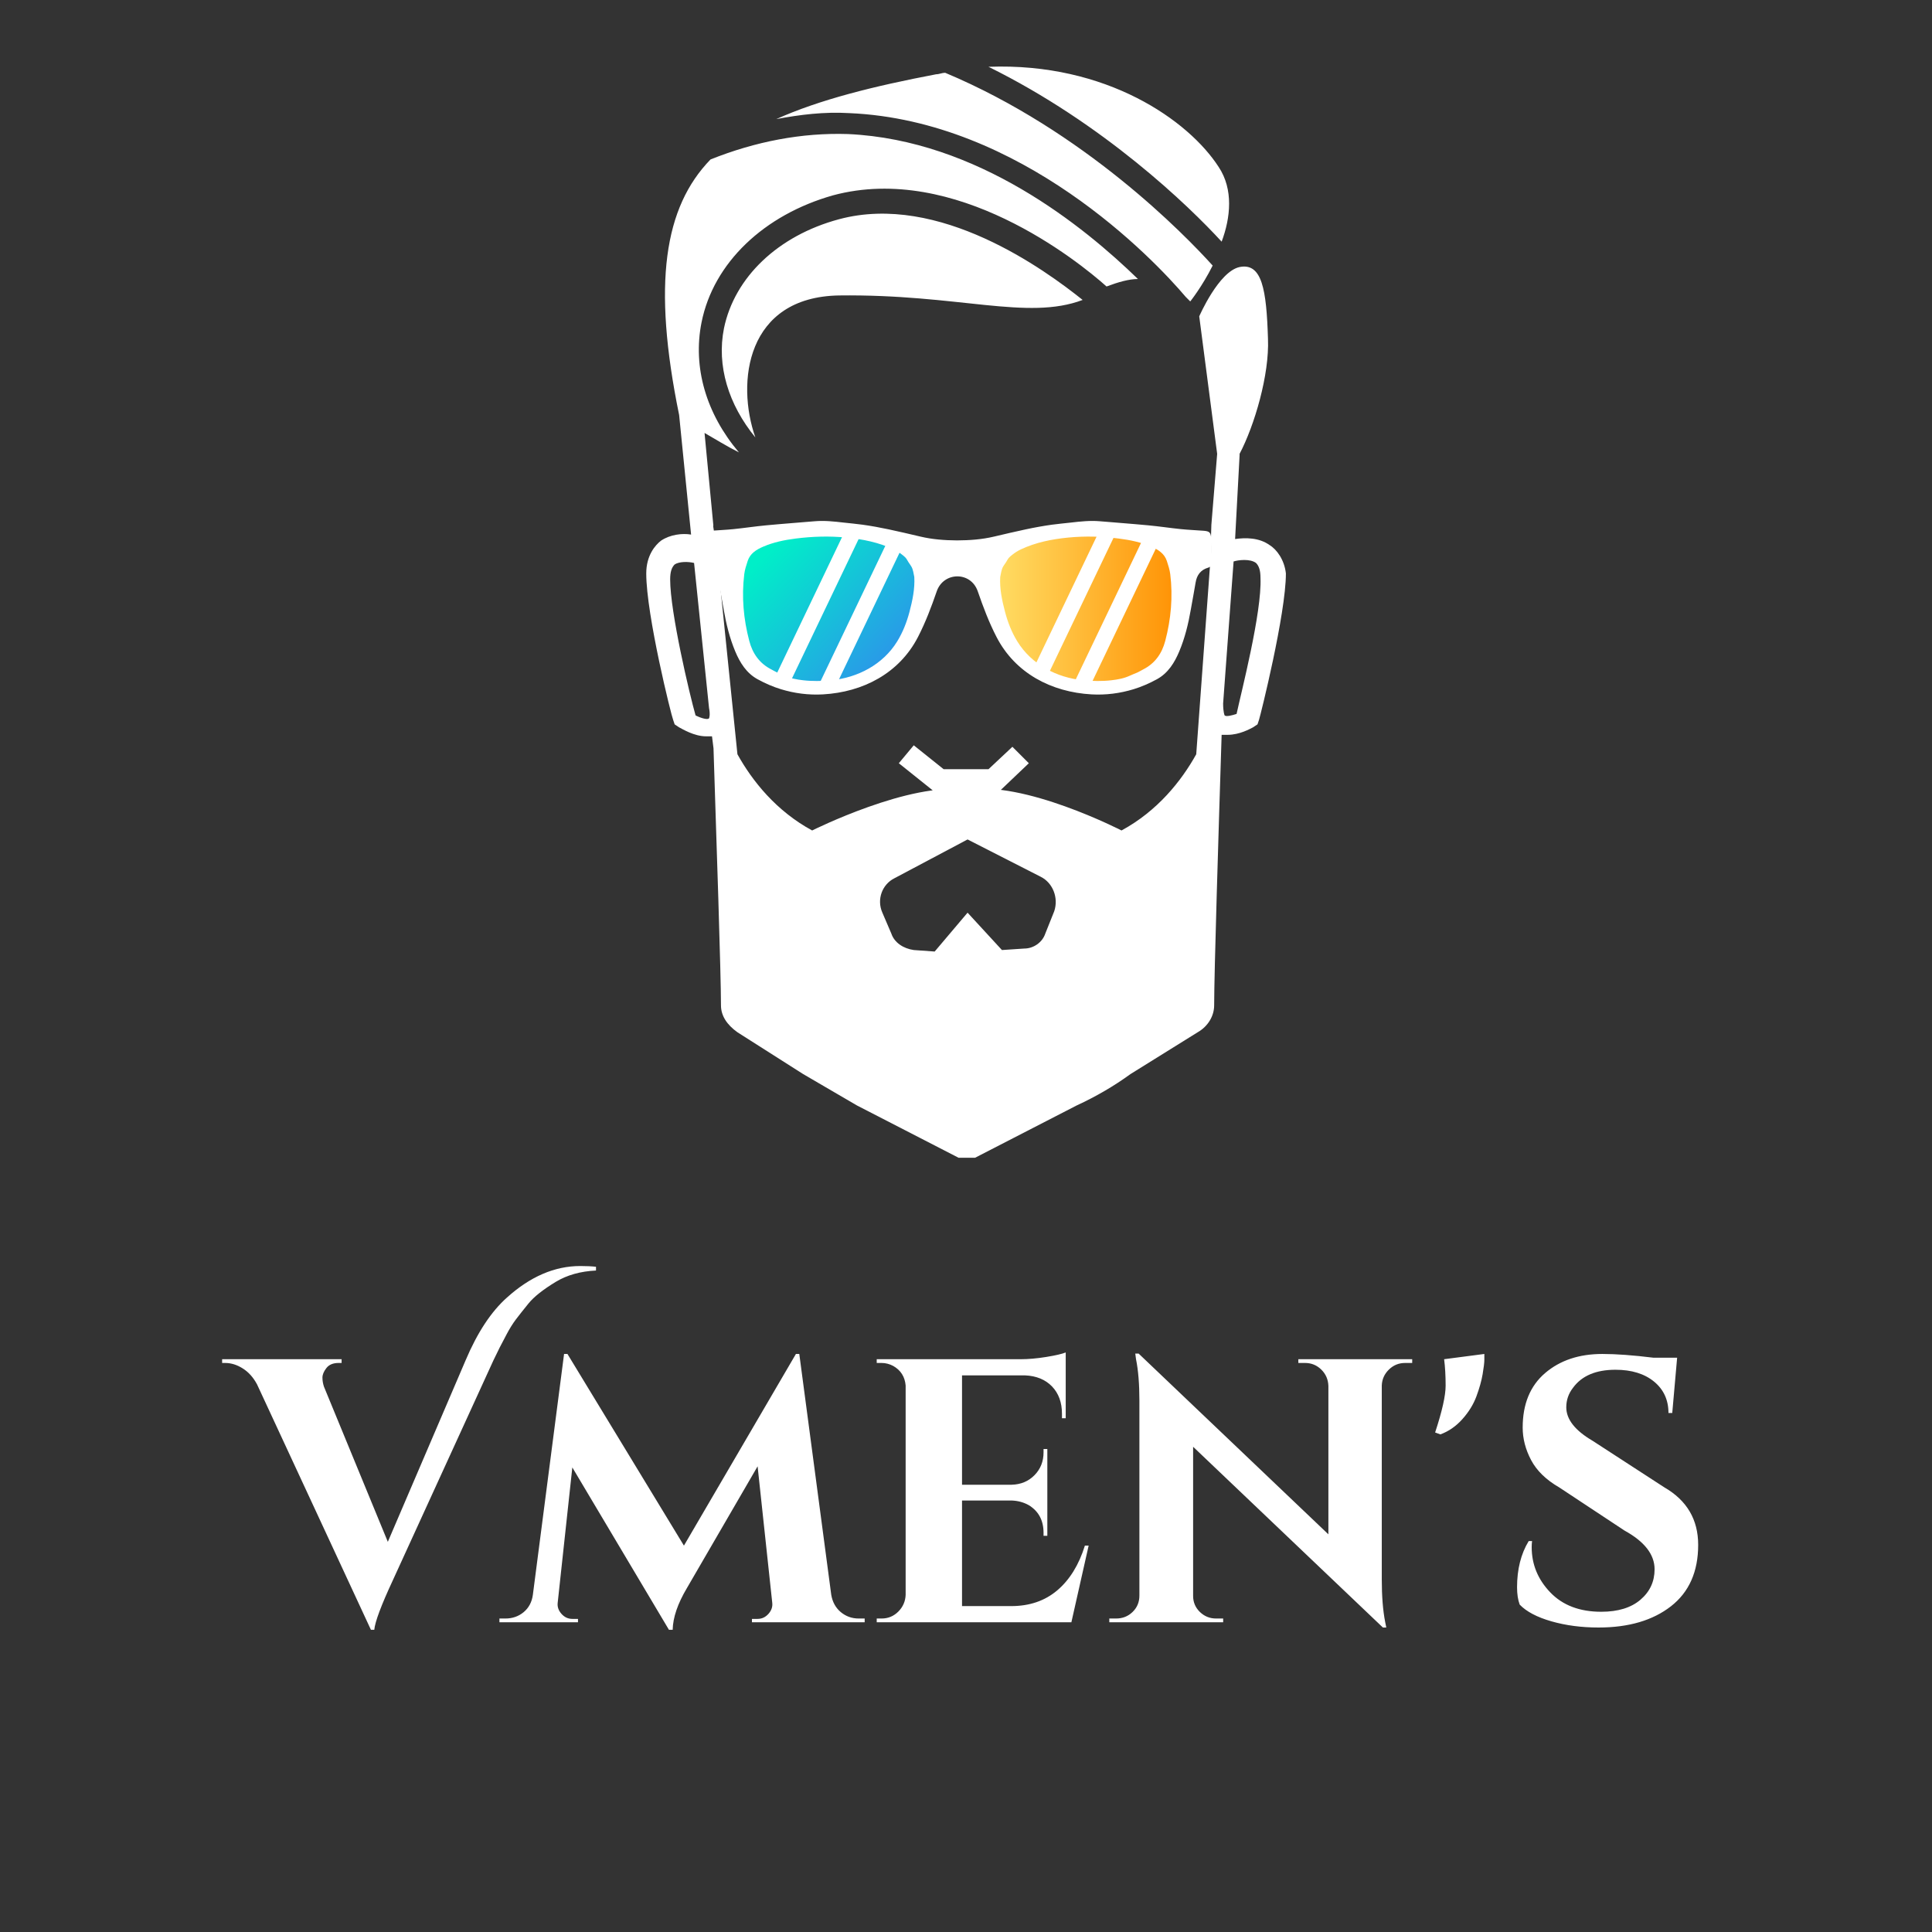 <svg xmlns="http://www.w3.org/2000/svg" width="515" height="515" viewBox="0 0 515 515"><rect x="0" y="0" width="515" height="515" fill="#333333" stroke="none"/><g transform="translate(56.011,359.315)translate(201.412,69.178)rotate(0)translate(-201.412,-69.178)" opacity="1"><path transform="translate(6,73.121)rotate(0)" d="M92.66-94.96L92.66-94.96L92.66-94.96Q95.16-94.96 96.86-94.76L96.86-94.76L96.86-93.76L96.86-93.76Q90.65-93.46 86.15-90.75L86.15-90.75L86.15-90.75Q81.04-87.65 78.88-84.99L78.88-84.99L78.88-84.99Q76.73-82.34 75.48-80.69L75.48-80.69L75.48-80.69Q74.23-79.03 73.02-76.73L73.02-76.73L73.02-76.73Q71.12-73.22 69.52-69.82L69.52-69.82L42.67-11.12L42.67-11.12Q38.06-1.20 37.76 2.00L37.76 2.00L36.86 2.00L6.51-63.41L6.51-63.41Q5.01-66.21 2.70-67.66L2.70-67.66L2.70-67.66Q0.40-69.12-2.00-69.12L-2.00-69.12L-2.80-69.12L-2.80-70.12L29.05-70.12L29.05-69.12L28.25-69.12L28.25-69.12Q26.04-69.12 24.99-67.76L24.99-67.76L24.99-67.76Q23.94-66.41 23.94-65.21L23.94-65.21L23.94-65.21Q23.94-64.01 24.34-62.81L24.34-62.81L41.37-21.44L62.10-69.82L62.10-69.82Q66.81-80.94 73.12-86.55L73.12-86.55L73.12-86.55Q82.44-94.96 92.66-94.96ZM166.88-1.00L166.88-1.00L168.48-1.00L168.48 0L138.43 0L138.43-0.90L139.94-0.90L139.94-0.90Q141.64-0.90 142.84-2.25L142.84-2.25L142.84-2.25Q144.04-3.61 143.84-5.21L143.84-5.21L139.94-41.57L121.10-9.12L121.10-9.12Q117.40-2.90 117.30 2.00L117.30 2.00L116.30 2.00L90.55-41.27L86.65-5.21L86.65-5.21Q86.45-3.61 87.65-2.25L87.65-2.25L87.65-2.25Q88.85-0.90 90.55-0.90L90.55-0.90L92.06-0.90L92.06 0L71.12 0L71.12-1.00L72.72-1.00L72.72-1.00Q75.53-1.00 77.58-2.70L77.58-2.70L77.58-2.70Q79.63-4.41 80.03-7.31L80.03-7.31L88.35-71.52L89.25-71.52L120.30-20.43L150.15-71.52L151.05-71.52L159.57-7.31L159.57-7.31Q160.07-4.41 162.12-2.70L162.12-2.70L162.12-2.70Q164.18-1.00 166.88-1.00ZM171.69-1.00L172.99-1.00L172.99-1.00Q175.60-1.00 177.45-2.85L177.45-2.85L177.45-2.85Q179.30-4.71 179.40-7.31L179.40-7.31L179.40-63.11L179.40-63.11Q179.10-66.61 176.10-68.32L176.10-68.32L176.10-68.32Q174.59-69.12 172.99-69.12L172.99-69.12L171.69-69.12L171.69-70.12L210.05-70.12L210.05-70.12Q213.16-70.12 216.87-70.72L216.87-70.72L216.87-70.72Q220.57-71.32 222.07-71.92L222.07-71.92L222.07-54.39L221.07-54.39L221.07-55.59L221.07-55.59Q221.07-60.10 218.42-62.86L218.42-62.86L218.42-62.86Q215.76-65.61 211.26-65.81L211.26-65.81L194.43-65.81L194.43-36.66L207.65-36.66L207.65-36.66Q211.36-36.76 213.76-39.22L213.76-39.22L213.76-39.22Q216.16-41.67 216.16-45.28L216.16-45.28L216.16-46.18L217.17-46.18L217.17-23.04L216.16-23.04L216.16-23.84L216.16-23.84Q216.16-28.85 212.16-31.25L212.16-31.25L212.16-31.25Q210.15-32.35 207.75-32.45L207.75-32.45L194.43-32.45L194.43-4.31L207.55-4.31L207.55-4.31Q214.86-4.31 219.82-8.51L219.82-8.51L219.82-8.51Q224.78-12.72 227.18-20.43L227.18-20.43L228.18-20.43L223.58 0L171.69 0L171.69-1.00ZM314.43-69.12L312.53-69.12L312.53-69.12Q310.02-69.12 308.22-67.36L308.22-67.36L308.22-67.36Q306.42-65.61 306.32-63.11L306.32-63.11L306.32-11.42L306.32-11.42Q306.32-4.71 307.22-0.10L307.22-0.10L307.52 1.40L306.62 1.40L256.03-46.78L256.03-7.01L256.03-7.01Q256.03-4.51 257.83-2.75L257.83-2.75L257.83-2.75Q259.64-1.00 262.14-1.00L262.14-1.00L264.04-1.00L264.04 0L233.69 0L233.69-1.00L235.50-1.00L235.50-1.00Q238.10-1.00 239.90-2.75L239.90-2.75L239.90-2.75Q241.71-4.51 241.71-7.11L241.71-7.11L241.71-59.10L241.71-59.10Q241.71-65.71 240.81-70.12L240.81-70.12L240.61-71.62L241.51-71.62L292.09-23.44L292.09-63.01L292.09-63.01Q291.99-65.61 290.19-67.36L290.19-67.36L290.19-67.36Q288.39-69.12 285.88-69.12L285.88-69.12L284.08-69.12L284.08-70.12L314.43-70.12L314.43-69.12ZM321.94-50.08L320.54-50.59L320.54-50.59Q323.34-59.10 323.34-63.06L323.34-63.06L323.34-63.06Q323.34-67.01 322.94-70.12L322.94-70.12L333.66-71.52L333.66-71.52Q333.66-71.12 333.66-69.97L333.66-69.97L333.66-69.97Q333.66-68.82 333.21-66.16L333.21-66.16L333.21-66.16Q332.76-63.51 331.56-60.25L331.56-60.25L331.56-60.25Q330.36-57.00 327.80-54.14L327.80-54.14L327.80-54.14Q325.25-51.29 321.94-50.08L321.94-50.08ZM342.38-9.32L342.38-9.32L342.38-9.32Q342.38-16.53 345.48-21.64L345.48-21.64L346.38-21.64L346.38-21.64Q346.28-20.84 346.28-20.03L346.28-20.03L346.28-20.03Q346.28-13.12 351.24-7.96L351.24-7.96L351.24-7.96Q356.20-2.80 364.81-2.80L364.81-2.80L364.81-2.80Q371.53-2.80 375.28-6.01L375.28-6.01L375.28-6.01Q379.04-9.22 379.04-14.12L379.04-14.12L379.04-14.12Q379.04-20.03 371.03-24.44L371.03-24.44L353.60-35.96L353.60-35.96Q348.39-38.97 346.13-43.22L346.13-43.22L346.13-43.22Q343.88-47.48 343.88-51.89L343.88-51.89L343.88-51.89Q343.88-61.30 349.84-66.41L349.84-66.41L349.84-66.41Q355.80-71.52 365.12-71.52L365.12-71.52L365.12-71.52Q370.62-71.52 378.74-70.52L378.74-70.52L385.05-70.52L383.75-55.79L382.74-55.79L382.74-55.79Q382.74-61.00 378.89-64.16L378.89-64.16L378.89-64.16Q375.03-67.31 368.62-67.31L368.62-67.31L368.62-67.31Q360.81-67.31 357.30-62.51L357.30-62.51L357.30-62.51Q355.50-60.20 355.50-57.30L355.50-57.30L355.50-57.30Q355.50-52.49 362.51-48.38L362.51-48.38L381.64-35.96L381.64-35.96Q390.66-30.75 390.66-20.63L390.66-20.63L390.66-20.63Q390.66-9.92 383.40-4.26L383.40-4.26L383.40-4.26Q376.13 1.40 364.11 1.40L364.11 1.40L364.11 1.40Q357.30 1.40 351.54-0.25L351.54-0.25L351.54-0.25Q345.78-1.90 343.08-4.71L343.08-4.71L343.08-4.71Q342.38-6.61 342.38-9.32Z" fill="#FFFFFF"/></g><g transform="translate(172.267,17.74)translate(85.24,144.747)rotate(0)translate(-85.24,-144.747) scale(1.616,1.616)" opacity="1"><defs class="defs"/><path fill="#FFFFFF" d="M47.825,119.85l-6.164-4.931l2.465-2.958l4.931,3.944h7.396l3.944-3.698l2.711,2.712l-5.177,4.931H47.825z&#10;&#9; M94.911,28.883c1.478-3.944,1.971-8.627-0.494-12.325C89.487,8.915,75.928-0.7,56.454,0.04&#10;&#9;C75.435,9.408,89.487,22.967,94.911,28.883z M33.527,7.683c28.35,1.232,50.044,23.912,55.467,30.322&#10;&#9;c0.493,0.492,0.74,0.739,0.74,0.739s1.972-2.465,3.698-5.917C88.748,27.65,72.23,10.641,49.304,1.026&#10;&#9;c-0.494,0-0.986,0.247-1.479,0.247c-10.354,1.972-19.229,4.19-26.378,7.395C25.392,7.929,29.335,7.436,33.527,7.683z M71.984,38.497&#10;&#9;c-6.163-4.93-23.667-17.749-40.183-13.312C21.693,27.897,14.544,34.8,12.819,43.182c-1.232,6.163,0.74,12.572,5.177,17.996&#10;&#9;c-3.205-9.122-1.479-23.173,13.805-23.42C51.523,37.512,62.863,41.949,71.984,38.497z M105.511,83.61&#10;&#9;c0,6.656-4.191,23.421-4.437,24.159l-0.247,0.739l-0.74,0.493c-0.493,0.247-2.218,1.233-4.191,1.233h-0.985&#10;&#9;c-0.494,15.53-1.233,39.196-1.233,44.62c0,1.726-0.987,3.451-2.712,4.438l-11.093,6.902c-2.712,1.973-5.67,3.698-8.875,5.177&#10;&#9;L54.234,180h-2.711l-16.764-8.628c-2.958-1.726-5.917-3.451-8.875-5.177l-10.848-6.902c-1.725-1.233-2.711-2.712-2.711-4.438&#10;&#9;c0-5.177-0.74-27.117-1.232-42.401l-0.247-1.973H9.861c-1.972,0-3.944-1.232-4.437-1.479l-0.74-0.493l-0.247-0.739&#10;&#9;C4.191,107.276,0,90.514,0,83.61c0-2.958,1.479-4.684,2.465-5.424c1.479-0.984,3.452-1.232,4.931-0.984L5.424,57.479&#10;&#9;c-4.438-21.693-2.465-34.267,5.177-42.155c7.396-2.958,15.037-4.437,22.679-4.19C54.728,12.12,72.23,26.418,81.105,35.047&#10;&#9;c-1.48,0-3.205,0.492-5.177,1.232c-4.684-4.19-24.898-20.462-45.113-15.038c-11.34,3.205-19.721,11.094-21.694,20.954&#10;&#9;c-1.479,7.396,0.74,15.038,6.164,21.447c-1.973-0.986-3.945-2.219-5.67-3.205l1.451,15.233c-0.021,0.085-0.026,0.178-0.006,0.28&#10;&#9;c0.13,0.652,0.13,1.324,0.229,1.983c0.01,0.064,0.038,0.138,0.062,0.208c0.021,0.521,0.1,1.032,0.307,1.535l-0.069-0.011&#10;&#9;l3.451,33.772c2.465,4.438,6.41,9.368,12.326,12.573c0,0,16.271-8.136,25.393-6.656c9.367-1.725,25.637,6.656,25.637,6.656&#10;&#9;c5.917-3.205,9.861-8.136,12.326-12.573l2.401-32.899c0.044-0.084,0.074-0.18,0.067-0.301c-0.01-0.16-0.004-0.321-0.01-0.481&#10;&#9;l0.006-0.091l-0.008,0.001c-0.051-1.336-0.027-2.67,0.037-4.006c0-0.006-0.002-0.01-0.002-0.016l0.961-11.757l-2.958-22.681&#10;&#9;c0,0,3.204-7.396,6.656-8.135c3.697-0.739,4.437,3.698,4.683,11.833c0.247,5.916-2.218,14.298-4.683,18.982c0,0.246,0,0.246,0,0.246&#10;&#9;l-0.74,13.805c1.725-0.246,3.944-0.246,5.67,0.986C104.032,79.667,105.264,81.393,105.511,83.61z M10.354,105.798L7.889,81.885&#10;&#9;c-0.986-0.246-2.465-0.246-3.205,0.247c-0.493,0.493-0.74,1.232-0.74,2.465c0,5.424,3.205,18.982,4.19,22.435&#10;&#9;c0.986,0.492,1.972,0.738,2.219,0.492C10.354,107.523,10.601,107.031,10.354,105.798z M65.081,133.655l-12.079-6.163L40.923,133.9&#10;&#9;c-1.973,0.987-2.959,3.452-1.973,5.671l1.479,3.451c0.494,1.479,1.972,2.465,3.698,2.711l3.451,0.247l5.424-6.409l5.67,6.162&#10;&#9;l3.698-0.246c1.479,0,2.958-0.986,3.452-2.465l1.479-3.698C68.04,137.106,67.054,134.641,65.081,133.655z M101.32,84.351&#10;&#9;c0-1.232-0.246-1.973-0.74-2.466c-0.986-0.739-2.958-0.492-3.698-0.246l-1.726,23.42c0,1.479,0.248,1.973,0.248,1.973&#10;&#9;c0.246,0.245,1.232,0,1.972-0.247C98.114,103.333,101.566,90.021,101.32,84.351z" class="color c1"/></g><g transform="translate(187.288,138.866)translate(67.892,23.097)rotate(0)translate(-67.892,-23.097) scale(1.405,1.405)" opacity="1"><defs class="defs"><linearGradient id="linearGradientb6cbbf3d7106550c83fc5841194f2949" class="linearGradient1" gradientTransform="translate(0.5,0.5) rotate(309) translate(-0.5,-0.5)" x1="50%" y1="0%" x2="50%" y2="100%"><stop id="stop1" offset="0%" class="linearGradientColor1" stop-color="#00EFC8"/><stop id="stop2" offset="100%" class="linearGradientColor2" stop-color="#2C94EA"/></linearGradient><linearGradient id="linearGradient299e4cf44fd7d6733cf8770e127af054" class="linearGradient2" gradientTransform="translate(0.5,0.5) rotate(270) translate(-0.5,-0.5)" x1="50%" y1="0%" x2="50%" y2="100%"><stop id="stop1" offset="0%" class="linearGradientColor1" stop-color="#FFDD64"/><stop id="stop2" offset="100%" class="linearGradientColor2" stop-color="#FF8F00"/></linearGradient></defs><g>
    <path fill-rule="evenodd" clip-rule="evenodd" fill="url(#linearGradientb6cbbf3d7106550c83fc5841194f2949)" d="M40.579,17.255c-0.555,2.101-1.337,4.108-2.478,5.962&#10;&#9;&#9;c-2.851,4.634-7.919,7.286-13.25,7.793c-1.829,0.175-3.792,0.214-5.618-0.001c-1.277-0.148-2.545-0.376-3.717-0.925&#10;&#9;&#9;c-0.48-0.226-0.977-0.403-1.46-0.614c-0.414-0.181-0.803-0.436-1.205-0.638c-2.379-1.209-3.77-3.204-4.429-5.721&#10;&#9;&#9;c-1.157-4.395-1.558-8.862-1.006-13.386c0.11-0.899,0.401-1.786,0.687-2.653c0.498-1.519,1.733-2.278,3.106-2.869&#10;&#9;&#9;c2.076-0.896,4.267-1.347,6.497-1.63c3.392-0.433,6.791-0.534,10.197-0.2c3.269,0.321,6.469,0.956,9.475,2.361&#10;&#9;&#9;c0.616,0.289,1.197,0.658,1.728,1.084c0.229,0.186,0.473,0.362,0.672,0.584c0.243,0.274,0.395,0.612,0.595,0.917&#10;&#9;&#9;c0.191,0.293,0.405,0.572,0.582,0.877c0.372,0.646,0.418,1.38,0.583,2.085C41.666,12.649,41.182,14.958,40.579,17.255z" class="color c1"/>
    <path fill-rule="evenodd" clip-rule="evenodd" fill="url(#linearGradient299e4cf44fd7d6733cf8770e127af054)" d="M89.805,23.252c-0.678,2.571-2.096,4.609-4.529,5.846&#10;&#9;&#9;c-0.409,0.207-0.805,0.467-1.228,0.651c-0.497,0.216-1.005,0.397-1.495,0.628c-1.196,0.561-2.492,0.793-3.796,0.944&#10;&#9;&#9;c-1.87,0.22-3.874,0.18-5.742,0.002c-5.446-0.519-10.625-3.229-13.538-7.964c-1.166-1.894-1.966-3.945-2.529-6.092&#10;&#9;&#9;c-0.619-2.347-1.114-4.706-0.983-7.126c0.169-0.72,0.217-1.47,0.595-2.13c0.184-0.312,0.402-0.597,0.598-0.896&#10;&#9;&#9;c0.203-0.313,0.354-0.658,0.608-0.938c0.201-0.227,0.449-0.407,0.685-0.598c0.543-0.435,1.134-0.812,1.768-1.107&#10;&#9;&#9;c3.07-1.436,6.337-2.084,9.68-2.412c3.478-0.342,6.955-0.237,10.417,0.204c2.278,0.29,4.517,0.751,6.642,1.666&#10;&#9;&#9;c1.399,0.604,2.666,1.38,3.174,2.932c0.289,0.886,0.585,1.791,0.698,2.711C91.396,14.196,90.987,18.762,89.805,23.252z" class="color c2"/>
    <path fill="#FFFFFF" d="M16.726,30.356L30.213,2.157c-1.027-0.195-2.062-0.348-3.105-0.46L13.791,29.539&#10;&#9;&#9;C14.762,29.853,15.74,30.13,16.726,30.356z" class="color c3"/>
    <path fill="#FFFFFF" d="M25.446,30.948L38.234,4.212c-0.973-0.288-1.948-0.57-2.923-0.84L22.062,31.07&#10;&#9;&#9;C23.187,31.11,24.316,31.067,25.446,30.948z" class="color c3"/>
    <path fill="#FFFFFF" d="M65.664,28.917L78.535,2.008c-1.107-0.112-2.206-0.137-3.316-0.019L63.05,27.428&#10;&#9;&#9;C63.891,28.004,64.765,28.493,65.664,28.917z" class="color c3"/>
    <path fill="#FFFFFF" d="M73.689,30.963l13.31-27.827c-1.049-0.134-2.1-0.248-3.151-0.365L70.572,30.526&#10;&#9;&#9;C71.592,30.731,72.632,30.877,73.689,30.963z" class="color c3"/>
    <path fill-rule="evenodd" clip-rule="evenodd" fill="#FFFFFF" d="M96.549,4.131c-0.008-0.282-0.046-0.564-0.065-0.846&#10;&#9;&#9;c-0.076-1.098-0.299-1.332-1.417-1.422c-1.441-0.112-2.889-0.167-4.329-0.314c-2.066-0.211-4.123-0.525-6.191-0.719&#10;&#9;&#9;c-0.846-0.08-1.696-0.155-2.541-0.228c-1.49-0.129-2.982-0.248-4.472-0.369c-0.74-0.06-1.479-0.118-2.218-0.179&#10;&#9;&#9;c-1.832-0.152-3.61,0.041-5.432,0.252c-1.201,0.141-2.409,0.235-3.61,0.405c-1.654,0.232-3.328,0.534-4.944,0.881&#10;&#9;&#9;c-2.012,0.432-4.018,0.896-6.022,1.372c-2.327,0.553-4.68,0.715-7.047,0.727c-2.332-0.017-4.65-0.183-6.943-0.727&#10;&#9;&#9;c-2.004-0.477-4.011-0.94-6.025-1.372c-1.616-0.347-3.289-0.648-4.943-0.881c-1.199-0.17-2.407-0.265-3.612-0.405&#10;&#9;&#9;c-1.819-0.211-3.599-0.404-5.43-0.252c-0.741,0.061-1.478,0.119-2.216,0.179c-1.493,0.121-2.982,0.24-4.473,0.369&#10;&#9;&#9;c-0.848,0.072-1.695,0.147-2.543,0.228c-2.068,0.193-4.124,0.508-6.19,0.719C4.451,1.696,3.001,1.751,1.56,1.863&#10;&#9;&#9;c-1.118,0.09-1.34,0.324-1.418,1.422C0.122,3.566,0.086,3.849,0.078,4.131C0.046,5.329,0.012,6.525,0,7.723&#10;&#9;&#9;c-0.005,0.509,0.114,0.964,0.695,1.134c1.42,0.413,2.159,1.387,2.396,2.823c0.283,1.724,0.617,3.438,0.916,5.159&#10;&#9;&#9;c0.468,2.696,1.116,5.344,2.17,7.874c0.908,2.173,2.128,4.154,4.251,5.316c1.405,0.769,2.901,1.43,4.432,1.895&#10;&#9;&#9;c2.586,0.788,5.262,1.134,7.98,0.98c7.59-0.428,14.467-3.994,18.025-10.89c1.434-2.779,2.538-5.703,3.556-8.661&#10;&#9;&#9;c1.288-3.732,6.465-3.838,7.787-0.001c1.02,2.959,2.122,5.883,3.558,8.662c3.559,6.896,10.434,10.462,18.021,10.89&#10;&#9;&#9;c2.719,0.153,5.396-0.192,7.982-0.98c1.527-0.465,3.026-1.126,4.432-1.895c2.121-1.162,3.341-3.144,4.25-5.316&#10;&#9;&#9;c1.056-2.53,1.703-5.178,2.17-7.874c0.3-1.721,0.634-3.436,0.917-5.159c0.235-1.437,0.975-2.41,2.395-2.823&#10;&#9;&#9;c0.578-0.17,0.699-0.625,0.694-1.134C96.613,6.525,96.58,5.329,96.549,4.131z M39.257,17.223c-0.525,1.986-1.264,3.885-2.342,5.637&#10;&#9;&#9;c-2.696,4.382-7.487,6.889-12.528,7.368c-1.729,0.165-3.585,0.202-5.312-0.001c-1.208-0.14-2.406-0.355-3.514-0.874&#10;&#9;&#9;c-0.454-0.214-0.924-0.382-1.381-0.581c-0.391-0.171-0.759-0.411-1.139-0.603c-2.25-1.144-3.564-3.029-4.188-5.409&#10;&#9;&#9;c-1.094-4.155-1.473-8.379-0.951-12.656c0.104-0.851,0.379-1.688,0.649-2.508c0.47-1.436,1.639-2.154,2.937-2.713&#10;&#9;&#9;c1.962-0.847,4.035-1.273,6.143-1.541c3.207-0.409,6.42-0.505,9.641-0.189c3.09,0.304,6.116,0.903,8.958,2.232&#10;&#9;&#9;c0.583,0.273,1.132,0.622,1.634,1.024c0.217,0.176,0.447,0.343,0.635,0.553c0.23,0.259,0.374,0.579,0.563,0.867&#10;&#9;&#9;c0.181,0.277,0.383,0.541,0.55,0.829c0.352,0.61,0.396,1.305,0.551,1.971C40.285,12.868,39.828,15.052,39.257,17.223z&#10;&#9;&#9; M87.775,22.76c-0.627,2.38-1.939,4.266-4.19,5.409c-0.378,0.191-0.745,0.432-1.136,0.603c-0.46,0.199-0.93,0.367-1.383,0.581&#10;&#9;&#9;c-1.106,0.519-2.306,0.734-3.513,0.874c-1.73,0.203-3.584,0.166-5.313,0.001c-5.039-0.479-9.831-2.986-12.527-7.368&#10;&#9;&#9;c-1.079-1.752-1.819-3.65-2.34-5.637c-0.573-2.171-1.031-4.354-0.909-6.594c0.156-0.666,0.201-1.36,0.551-1.971&#10;&#9;&#9;c0.17-0.288,0.372-0.552,0.553-0.829c0.188-0.288,0.328-0.608,0.563-0.867c0.186-0.21,0.416-0.377,0.633-0.553&#10;&#9;&#9;c0.503-0.402,1.05-0.751,1.636-1.024c2.841-1.329,5.864-1.929,8.957-2.232c3.218-0.315,6.435-0.22,9.639,0.189&#10;&#9;&#9;c2.108,0.268,4.18,0.694,6.146,1.541c1.295,0.559,2.467,1.277,2.937,2.713c0.267,0.819,0.542,1.657,0.646,2.508&#10;&#9;&#9;C89.248,14.381,88.869,18.604,87.775,22.76z" class="color c4"/>
  </g></g></svg>